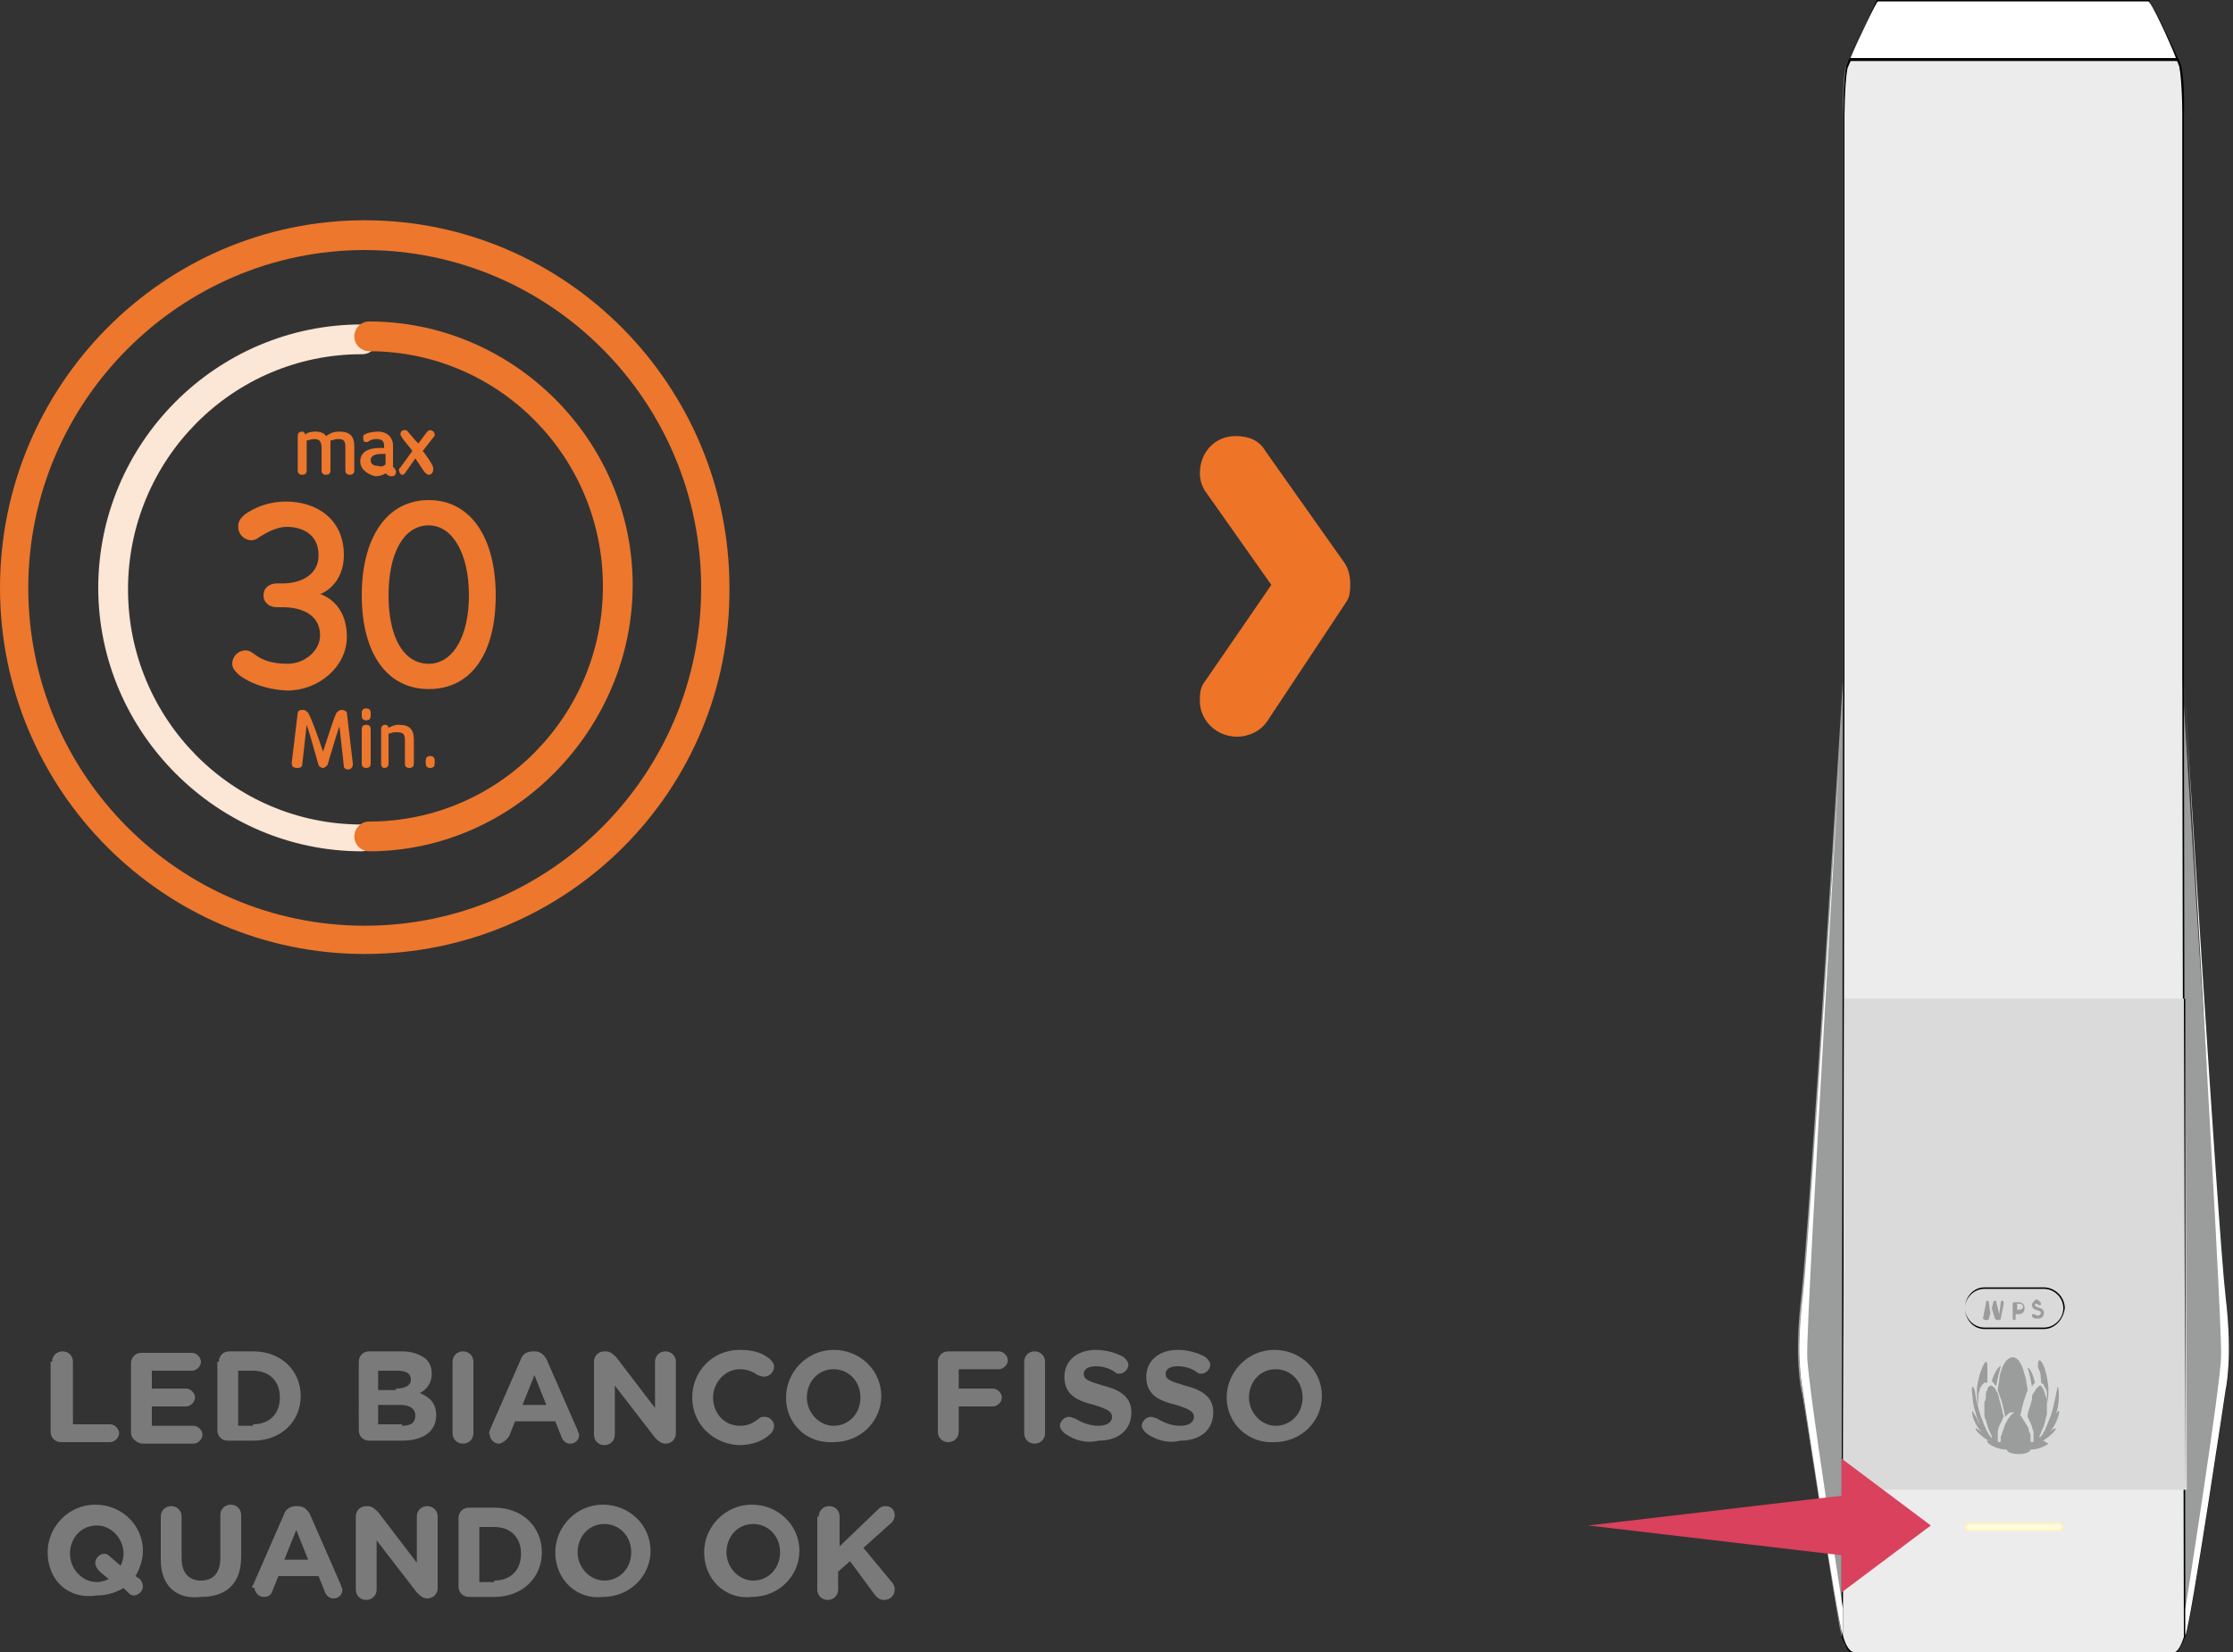 <?xml version="1.0" encoding="utf-8"?>
<!-- Generator: Adobe Illustrator 24.1.2, SVG Export Plug-In . SVG Version: 6.00 Build 0)  -->
<svg version="1.1" id="Layer_1" xmlns="http://www.w3.org/2000/svg" xmlns:xlink="http://www.w3.org/1999/xlink" x="0px" y="0px"
	 viewBox="0 0 150 111" style="enable-background:new 0 0 150 111;" xml:space="preserve">
<rect x="0" y="0" width="150" height="111" fill="#333333" stroke="none"/>
<style type="text/css">
	.st0{fill:none;}
	.st1{fill:#9B9C9C;}
	.st2{fill:#ECECEC;}
	.st3{fill:#FFFFFF;}
	.st4{fill:#DADADA;}
	.st5{fill:#FFFBDD;}
	.st6{opacity:0.2;}
	.st7{opacity:0.2;fill:#FEF9C8;enable-background:new    ;}
	.st8{opacity:0.25;}
	.st9{opacity:0.25;fill:#FEE398;enable-background:new    ;}
	.st10{opacity:0.3;}
	.st11{opacity:0.3;fill:#FFD452;enable-background:new    ;}
	.st12{fill:#FFDB73;}
	.st13{fill:#FEE28E;}
	.st14{fill:#FFEBB3;}
	.st15{fill:#FFF4CB;}
	.st16{fill:#D9415C;}
	.st17{fill:#EE7428;}
	.st18{fill:#EC772D;}
	.st19{fill:#FCE6D5;}
	.st20{fill:#7A7A7A;}
</style>
<g>
	<g>
		<rect y="0" class="st0" width="150" height="111"/>
		<g>
			<path class="st1" d="M124.4,111c0,0-0.4,0-0.7-1.1c-0.3-1-2.6-16.4-2.7-16.5c0,0-0.5-2.2,0-6.3c0.5-4.1,2.8-41.2,2.8-41.6V8
				c0-0.1-0.1-3.5,0.4-4l0,0h22l0,0c0.5,0.5,0.4,3.9,0.4,4v37.6c0,0.4,2.3,37.5,2.8,41.6c0.5,4.1,0,6.2,0,6.3
				c0,0.2-2.3,15.5-2.7,16.5c-0.4,1.1-0.7,1.1-0.7,1.1H124.4z"/>
			<path d="M146.3,4c0.5,0.5,0.4,4,0.4,4v37.6c0,0,2.3,37.4,2.8,41.6c0.5,4.2,0,6.3,0,6.3s-2.3,15.5-2.7,16.5
				c-0.4,1.1-0.7,1.1-0.7,1.1h-10.8h-10.8c0,0-0.4,0-0.7-1.1c-0.4-1.1-2.7-16.5-2.7-16.5s-0.5-2.1,0-6.3c0.5-4.2,2.8-41.6,2.8-41.6
				V8c0,0-0.1-3.5,0.4-4h11H146.3L146.3,4z M146.3,3.9L146.3,3.9h-11h-11h0l0,0c-0.5,0.5-0.4,3.9-0.4,4v37.6
				c0,0.5-2.3,37.5-2.8,41.6c-0.5,4.1,0,6.2,0,6.3c0.1,0.7,2.3,15.5,2.7,16.5c0.4,1.1,0.7,1.1,0.7,1.1h10.8h10.8c0,0,0.4,0,0.7-1.1
				c0.3-1,2.6-15.9,2.7-16.5c0-0.1,0.5-2.2,0-6.3c-0.5-4.1-2.8-41.1-2.8-41.6V8C146.7,7.9,146.8,4.5,146.3,3.9L146.3,3.9z"/>
			<path class="st2" d="M124.4,111c0,0-0.4,0-0.7-1.1v0l0.1-64.4V8c0,0,0-2.3,0.2-3.4c0.1-0.2,2-4.4,2.1-4.5v0h18.2l0,0
				c0.1,0.1,2,4.2,2.1,4.4c0.3,1.1,0.2,3.5,0.2,3.5v37.6l0.1,64.4v0c-0.4,1.1-0.7,1.1-0.7,1.1L124.4,111L124.4,111z"/>
			<path d="M144.4,0c0.1,0.1,2,4.2,2.1,4.4c0.3,1.1,0.2,3.5,0.2,3.5v37.6l0.1,64.4c-0.4,1.1-0.7,1.1-0.7,1.1h-10.8h-10.8
				c0,0-0.4,0-0.7-1.1l0.1-64.4V8c0,0,0-2.3,0.2-3.4c0.1-0.3,2-4.4,2.1-4.5H144.4L144.4,0z M144.4,0L144.4,0h-18.3h0l0,0
				c-0.1,0.1-1,2.1-1.1,2.2c-0.2,0.4-1,2.1-1,2.3c-0.2,1.1-0.2,3.4-0.2,3.5v37.6l-0.1,64.4v0v0c0.4,1.1,0.7,1.1,0.7,1.1h10.8h10.8
				c0,0,0.4,0,0.7-1.1v0v0l-0.1-64.4V8c0,0,0-2.4-0.2-3.5C146.4,4.2,144.5,0.1,144.4,0L144.4,0z"/>
			<path class="st3" d="M146.2,4h-22l0,0c0.5-1.1,1.8-3.9,1.9-3.9l0,0h18.2l0,0C144.5,0.1,145.8,2.9,146.2,4L146.2,4L146.2,4z"/>
			<path d="M144.4,0c0.1,0.1,1.4,2.8,1.9,3.9h-11h-11c0.5-1.2,1.8-3.9,1.9-3.9H144.4L144.4,0z M144.4,0L144.4,0h-18.3h0l0,0
				c-0.1,0.1-1.4,2.9-1.9,4l0,0.1h0.1h11h11l0.2,0.2L146.3,4C145.8,2.9,144.5,0.1,144.4,0L144.4,0z"/>
			<path class="st3" d="M123.9,45.5c0,0-2.3,37.4-2.8,41.6c-0.5,4.2,0,6.3,0,6.3s2.3,15.5,2.7,16.5v-1.8c0,0-2.4-15.2-2.4-17
				C121.3,88.7,123.9,45.5,123.9,45.5z"/>
			<path class="st3" d="M146.7,45.5c0,0,2.3,37.4,2.8,41.6c0.5,4.2,0,6.3,0,6.3s-2.3,15.5-2.7,16.5v-1.8c0,0,2.4-15.2,2.4-17
				C149.3,88.6,146.7,45.5,146.7,45.5z"/>
			<path class="st4" d="M123.8,100.1l0.1-33h22.9l0.1,33H123.8z"/>
			<path d="M146.7,67.1l0.1,32.9h-11.5h-11.5l0.1-32.9h11.4H146.7L146.7,67.1z M146.8,67.1L146.8,67.1h-11.5h-11.4h0v0l-0.1,32.9v0
				h0h11.5h11.5h0v0L146.8,67.1L146.8,67.1z"/>
			<path class="st5" d="M138.3,102.9h-6c-0.1,0-0.3-0.1-0.3-0.3c0-0.1,0.1-0.3,0.3-0.3h6c0.1,0,0.3,0.1,0.3,0.3
				C138.5,102.8,138.4,102.9,138.3,102.9z"/>
			<g class="st6">
				<g class="st6">
					<g class="st6">
						<g class="st6">
							<path class="st7" d="M138.3,103h-6c-0.2,0-0.4-0.2-0.4-0.4s0.2-0.4,0.4-0.4h6c0.2,0,0.4,0.2,0.4,0.4
								C138.6,102.8,138.5,103,138.3,103z M132.3,102.5c-0.1,0-0.1,0.1-0.1,0.1s0.1,0.1,0.1,0.1h6c0.1,0,0.1-0.1,0.1-0.1
								c0-0.1-0.1-0.1-0.1-0.1H132.3z"/>
						</g>
					</g>
				</g>
			</g>
			<g class="st8">
				<g class="st8">
					<g class="st8">
						<g class="st8">
							<path class="st9" d="M138.3,103h-6c-0.2,0-0.4-0.2-0.4-0.4c0-0.2,0.2-0.4,0.4-0.4h6c0.2,0,0.4,0.2,0.4,0.4
								S138.5,103,138.3,103z M132.3,102.5c-0.1,0-0.2,0.1-0.2,0.2s0.1,0.2,0.2,0.2h6c0.1,0,0.2-0.1,0.2-0.2s-0.1-0.2-0.2-0.2H132.3
								z"/>
						</g>
					</g>
				</g>
			</g>
			<g class="st10">
				<g class="st10">
					<g class="st10">
						<g class="st10">
							<path class="st11" d="M138.3,103h-6c-0.2,0-0.3-0.1-0.3-0.3c0-0.2,0.1-0.3,0.3-0.3h6c0.2,0,0.3,0.1,0.3,0.3
								C138.6,102.8,138.5,103,138.3,103z M132.3,102.4c-0.1,0-0.2,0.1-0.2,0.2c0,0.1,0.1,0.2,0.2,0.2h6c0.1,0,0.2-0.1,0.2-0.2
								c0-0.1-0.1-0.2-0.2-0.2H132.3z"/>
						</g>
					</g>
				</g>
			</g>
			<path class="st12" d="M138.3,102.9h-6c-0.2,0-0.3-0.1-0.3-0.3s0.1-0.3,0.3-0.3h6c0.2,0,0.3,0.1,0.3,0.3S138.4,102.9,138.3,102.9z
				 M132.3,102.4c-0.1,0-0.2,0.1-0.2,0.2s0.1,0.2,0.2,0.2h6c0.1,0,0.2-0.1,0.2-0.2s-0.1-0.2-0.2-0.2H132.3z"/>
			<path class="st13" d="M138.3,102.9h-6c-0.2,0-0.3-0.1-0.3-0.3c0-0.2,0.1-0.3,0.3-0.3h6c0.2,0,0.3,0.1,0.3,0.3
				C138.6,102.8,138.4,102.9,138.3,102.9z M132.3,102.4c-0.1,0-0.2,0.1-0.2,0.2c0,0.1,0.1,0.2,0.2,0.2h6c0.1,0,0.2-0.1,0.2-0.2
				c0-0.1-0.1-0.2-0.2-0.2H132.3z"/>
			<path class="st14" d="M138.3,102.9h-6c-0.2,0-0.3-0.1-0.3-0.3c0-0.2,0.1-0.3,0.3-0.3h6c0.2,0,0.3,0.1,0.3,0.3
				C138.6,102.8,138.4,102.9,138.3,102.9z M132.3,102.4c-0.1,0-0.2,0.1-0.2,0.2c0,0.1,0.1,0.2,0.2,0.2h6c0.1,0,0.2-0.1,0.2-0.2
				c0-0.1-0.1-0.2-0.2-0.2H132.3z"/>
			<path class="st15" d="M138.3,102.9h-6c-0.1,0-0.3-0.1-0.3-0.3c0-0.1,0.1-0.3,0.3-0.3h6c0.1,0,0.3,0.1,0.3,0.3
				S138.4,102.9,138.3,102.9z M132.3,102.4c-0.1,0-0.2,0.1-0.2,0.2s0.1,0.2,0.2,0.2h6c0.1,0,0.2-0.1,0.2-0.2s-0.1-0.2-0.2-0.2H132.3
				z"/>
			<path d="M137.3,89.3h-4c-0.7,0-1.3-0.6-1.3-1.4c0-0.8,0.6-1.4,1.3-1.4h4c0.7,0,1.4,0.6,1.4,1.4C138.6,88.7,138,89.3,137.3,89.3z
				 M133.3,86.6c-0.7,0-1.3,0.6-1.3,1.3c0,0.7,0.6,1.3,1.3,1.3h4c0.7,0,1.3-0.6,1.3-1.3c0-0.7-0.6-1.3-1.3-1.3H133.3z"/>
			<path class="st1" d="M133.4,87.6C133.4,87.6,133.4,87.6,133.4,87.6c0-0.1,0-0.2,0.1-0.2c0.1,0,0.1,0.1,0.1,0.1l0.1,0.8h0l0.2-0.8
				c0-0.1,0.1-0.1,0.1-0.1c0.1,0,0.1,0,0.1,0.1l0.2,0.8h0l0.1-0.8c0-0.1,0.1-0.1,0.1-0.1c0.1,0,0.1,0.1,0.1,0.1c0,0,0,0,0,0.1
				l-0.2,1c0,0.1-0.1,0.1-0.2,0.1c-0.1,0-0.2-0.1-0.2-0.1l-0.2-0.7h0l-0.2,0.7c0,0.1-0.1,0.1-0.2,0.1c-0.1,0-0.2-0.1-0.2-0.1
				L133.4,87.6z"/>
			<path class="st1" d="M135.2,87.6c0-0.1,0.1-0.1,0.1-0.1h0.3c0.3,0,0.4,0.2,0.4,0.4c0,0.3-0.2,0.4-0.4,0.4h-0.2v0.3
				c0,0.1-0.1,0.1-0.1,0.1c-0.1,0-0.1-0.1-0.1-0.1L135.2,87.6L135.2,87.6z M135.5,88h0.2c0.1,0,0.2-0.1,0.2-0.2s-0.1-0.2-0.2-0.2
				h-0.2V88z"/>
			<path class="st1" d="M137.1,87.6c0,0.1,0,0.1-0.1,0.1s-0.1-0.1-0.2-0.1c-0.1,0-0.1,0-0.1,0.1c0,0.2,0.6,0.1,0.6,0.5
				c0,0.3-0.2,0.4-0.4,0.4c-0.1,0-0.4,0-0.4-0.2c0-0.1,0-0.1,0.1-0.1c0.1,0,0.2,0.1,0.3,0.1c0.1,0,0.2-0.1,0.2-0.2
				c0-0.2-0.6-0.1-0.6-0.5c0-0.2,0.2-0.4,0.4-0.4C136.8,87.4,137.1,87.4,137.1,87.6z"/>
			<path class="st1" d="M132.9,94.6c0-0.2,0-0.3,0-0.5c0-0.1,0-0.3,0-0.4c0-0.1,0.1-0.3,0.1-0.4c0-0.1,0.1-0.1,0.1-0.2
				c0.1-0.1,0.1-0.1,0.2-0.2c0,0,0,0,0.1,0c0,0,0,0,0.1,0c0-0.3,0-0.6,0-0.9c0-0.3,0-0.5-0.1-0.5c-0.1,0-0.5,0.8-0.6,1.8
				c0,0.4,0,0.7,0.1,1.1C132.9,94.4,132.9,94.5,132.9,94.6z"/>
			<path class="st1" d="M134.2,93.4c0,0.1,0.1,0.2,0.1,0.3c0.2,0.5,0.3,1,0.4,1.5c0.1-0.1,0.1-0.1,0.2-0.2c0.1-0.1,0.2-0.1,0.3-0.1
				c0.1,0,0.2,0,0.3,0.1c0.1,0,0.1,0.1,0.2,0.2c0.1-0.5,0.2-1,0.4-1.5c0-0.1,0.1-0.2,0.1-0.3c0-0.2-0.1-0.5-0.1-0.7
				c-0.1-0.3-0.3-1.5-0.9-1.5c-0.6,0-0.9,1.2-0.9,1.5C134.3,92.8,134.2,93.2,134.2,93.4z"/>
			<path class="st1" d="M134.1,93.1c0.1-0.6,0.2-0.9,0.3-1.3c-0.2,0-0.5,0.6-0.6,1c0,0,0,0,0,0C134,93,134,93.1,134.1,93.1z"/>
			<path class="st1" d="M137.1,92.9C137.1,92.9,137.1,92.9,137.1,92.9c0.1,0.1,0.2,0.1,0.2,0.2c0,0.1,0.1,0.1,0.1,0.2
				c0.1,0.1,0.1,0.3,0.1,0.4c0,0.1,0,0.3,0,0.4c0,0.2,0,0.4,0,0.5c0-0.1,0-0.2,0-0.3c0.1-0.3,0.1-0.7,0.1-1.1
				c-0.1-1-0.4-1.8-0.6-1.8c-0.1,0-0.1,0.2-0.1,0.5C137.1,92.2,137.1,92.6,137.1,92.9C137.1,92.9,137.1,92.9,137.1,92.9z"/>
			<path class="st1" d="M136.7,92.9C136.7,92.9,136.7,92.9,136.7,92.9c-0.1-0.4-0.3-1-0.5-1c0.1,0.3,0.2,0.7,0.3,1.3
				C136.5,93.1,136.6,93,136.7,92.9z"/>
			<path class="st1" d="M137.3,96.8c-0.1,0-0.5,0.1-0.6,0.2c0,0,0,0,0,0c0,0,0.1,0,0.1,0c0.8-0.3,1.3-0.9,1.3-1
				c-0.1-0.1-0.4,0.2-0.6,0.4c0,0,0,0,0,0c0,0,0,0,0,0c0.6-0.5,0.9-1.5,0.8-1.6c-0.1,0-0.2,0.2-0.3,0.5c-0.1,0.2-0.2,0.4-0.2,0.4
				s0,0,0,0c0,0,0,0,0,0c0.5-0.9,0.5-1.6,0.5-1.9c0-0.7-0.1-0.7-0.1-0.5c-0.1,0.3-0.1,0.6-0.2,0.9c-0.1,0.5-0.2,0.9-0.4,1.3
				c0,0.1-0.1,0.2-0.1,0.3c-0.1,0.1-0.1,0.3-0.2,0.4c-0.1,0.2-0.1,0.2-0.2,0.3c0,0-0.1,0.1-0.1,0.1c0,0,0,0,0-0.1
				c0.1-0.2,0.2-0.5,0.3-0.7c0-0.1,0.1-0.3,0.1-0.4c0-0.1,0.1-0.3,0.1-0.4c0-0.1,0-0.3,0-0.4c0-0.1,0-0.3,0-0.4c0-0.1,0-0.3-0.1-0.4
				c0-0.1-0.1-0.3-0.1-0.4c-0.1-0.1-0.1-0.2-0.2-0.3c0,0,0,0,0,0c0,0,0,0,0,0c0,0,0,0,0,0c0,0,0,0,0,0c0,0,0,0,0,0c0,0-0.1,0-0.1,0
				c0,0-0.1,0.1-0.1,0.1c0,0-0.1,0.1-0.1,0.1c-0.1,0.1-0.1,0.2-0.2,0.3c-0.1,0.1-0.1,0.2-0.1,0.4c0,0.1-0.1,0.3-0.1,0.4
				c-0.1,0.3-0.2,0.5-0.2,0.8c0,0,0,0,0,0c0.1,0.1,0.1,0.3,0.2,0.4c0.1,0.2,0.1,0.4,0.2,0.6c0,0.1,0,0.2,0,0.3c0,0.1,0,0.2,0,0.3
				c0,0.1,0,0.1-0.1,0.1c0,0,0,0,0,0c0,0-0.1,0-0.1-0.1c0-0.1,0-0.2,0-0.3c0-0.1,0-0.2-0.1-0.3c0-0.2-0.1-0.4-0.2-0.5
				c-0.1-0.2-0.2-0.3-0.3-0.5c-0.1-0.1-0.1-0.1-0.2-0.2c-0.1,0-0.1-0.1-0.2-0.1s-0.1,0-0.2,0.1c-0.1,0-0.1,0.1-0.2,0.2
				c-0.1,0.1-0.2,0.3-0.3,0.5c-0.1,0.2-0.1,0.4-0.2,0.5c0,0.1,0,0.2-0.1,0.3c0,0.1,0,0.2,0,0.3c0,0,0,0.1-0.1,0.1c0,0,0,0,0,0
				c0,0-0.1,0-0.1-0.1c0-0.1,0-0.2,0-0.3c0-0.1,0-0.2,0-0.3c0-0.2,0.1-0.4,0.2-0.6c0.1-0.1,0.1-0.3,0.2-0.4c0,0,0,0,0,0
				c-0.1-0.3-0.1-0.5-0.2-0.8c0-0.1-0.1-0.3-0.1-0.4c0-0.1-0.1-0.3-0.1-0.4c-0.1-0.1-0.1-0.2-0.2-0.3c0-0.1-0.1-0.1-0.1-0.1
				c0,0-0.1-0.1-0.1-0.1c0,0-0.1,0-0.1,0c0,0,0,0,0,0c0,0,0,0,0,0c0,0,0,0,0,0c0,0,0,0,0,0c0,0,0,0,0,0c-0.1,0.1-0.2,0.1-0.2,0.3
				c-0.1,0.1-0.1,0.2-0.1,0.4c0,0.1,0,0.3-0.1,0.4c0,0.1,0,0.3,0,0.4c0,0.1,0,0.3,0,0.4c0,0.1,0,0.3,0.1,0.4c0,0.1,0.1,0.3,0.1,0.4
				c0.1,0.3,0.2,0.5,0.3,0.7c0,0,0,0.1,0,0.1c0,0-0.1,0-0.1-0.1c-0.1-0.1-0.1-0.1-0.2-0.3c-0.1-0.1-0.1-0.3-0.2-0.4
				c0-0.1-0.1-0.2-0.1-0.3c-0.2-0.4-0.3-0.9-0.4-1.3c-0.1-0.3-0.1-0.7-0.2-0.9c-0.1-0.2-0.2-0.2-0.1,0.5c0,0.3,0.1,1,0.5,1.9l0,0
				c0,0,0,0,0,0s-0.1-0.1-0.2-0.4c-0.2-0.3-0.3-0.5-0.3-0.5c-0.1,0.1,0.1,1,0.8,1.6c0,0,0,0,0,0c0,0,0,0,0,0
				c-0.2-0.2-0.6-0.5-0.6-0.4c0,0.1,0.5,0.7,1.3,1c0,0,0.1,0,0.1,0s0,0,0,0c-0.1,0-0.5-0.2-0.6-0.2c-0.1,0,0,0.1,0.1,0.2
				c0.1,0.1,0.6,0.4,1.2,0.4c0,0.1,0.2,0.3,0.8,0.3c0.6,0,0.8-0.2,0.8-0.3c0.6,0,1.1-0.3,1.2-0.4C137.4,96.9,137.4,96.9,137.3,96.8z
				"/>
			<path class="st16" d="M123.7,100.5V98l6,4.5l-6,4.5v-2.5l-17-2L123.7,100.5z"/>
			<path class="st17" d="M83.1,49.5c0.7,0,1.5-0.3,2-1l5.3-8c0.2-0.3,0.3-0.5,0.3-1.3c0-0.4-0.1-1-0.4-1.4L85,30.3
				c-0.4-0.7-1.1-1-2-1c-1.4,0-2.4,1.1-2.4,2.5c0,0.4,0.1,0.9,0.5,1.4l4.3,6.1L81,45.7c-0.4,0.5-0.4,0.9-0.4,1.4
				C80.6,48.4,81.7,49.5,83.1,49.5z"/>
			<path class="st18" d="M24.5,16.8C12.1,16.8,1.9,27,1.9,39.5s10.1,22.7,22.6,22.7C37,62.2,47.1,52,47.1,39.5
				C47.1,27,37,16.8,24.5,16.8z M24.5,64.1C11,64.1,0,53.1,0,39.5c0-13.6,11-24.7,24.5-24.7c13.5,0,24.5,11.1,24.5,24.7
				C49.1,53.1,38.1,64.1,24.5,64.1z"/>
			<path class="st19" d="M24.3,57.2c-9.7,0-17.7-8-17.7-17.7s7.9-17.7,17.7-17.7c0.5,0,1,0.4,1,1s-0.4,1-1,1
				c-8.7,0-15.7,7.1-15.7,15.8c0,8.7,7,15.8,15.7,15.8c0.5,0,1,0.4,1,1C25.3,56.8,24.8,57.2,24.3,57.2z"/>
			<path class="st18" d="M24.8,57.2c-0.5,0-1-0.4-1-1c0-0.5,0.4-1,1-1c8.7,0,15.7-7.1,15.7-15.8c0-8.7-7-15.8-15.7-15.8
				c-0.5,0-1-0.4-1-1c0-0.5,0.4-1,1-1c9.7,0,17.7,8,17.7,17.7S34.5,57.2,24.8,57.2z"/>
			<path class="st18" d="M20,31.6v-2.3c0-0.2,0.1-0.3,0.3-0.3c0.1,0,0.2,0.1,0.2,0.2v0c0.1-0.1,0.3-0.2,0.7-0.2
				c0.3,0,0.6,0.1,0.7,0.3c0.3-0.2,0.5-0.3,0.9-0.3c0.7,0,1,0.3,1,1v1.6c0,0.2-0.1,0.3-0.3,0.3c-0.2,0-0.3-0.1-0.3-0.3v-1.5
				c0-0.5-0.1-0.6-0.5-0.6c-0.2,0-0.4,0.1-0.5,0.1c0,0.1,0,0.2,0,0.4v1.6c0,0.2-0.1,0.3-0.3,0.3c-0.2,0-0.3-0.1-0.3-0.3v-1.5
				c0-0.5-0.2-0.6-0.5-0.6c-0.2,0-0.4,0.1-0.5,0.1v2c0,0.2-0.1,0.3-0.3,0.3C20.1,31.9,20,31.8,20,31.6z"/>
			<path class="st18" d="M24.2,31c0-0.6,0.5-0.9,1.3-0.9h0.3v-0.2c0-0.2-0.1-0.4-0.5-0.4c-0.3,0-0.5,0.1-0.6,0.2c-0.1,0-0.1,0-0.1,0
				c-0.2,0-0.2-0.1-0.2-0.3c0-0.1,0-0.2,0.1-0.2c0.1-0.1,0.5-0.2,0.9-0.2c0.7,0,1,0.5,1,0.9v1.5c0.1,0,0.1,0,0.1,0.1
				c0.1,0.1,0.1,0.1,0.1,0.2c0,0.2-0.1,0.3-0.3,0.3c-0.1,0-0.2,0-0.4-0.2c-0.1,0.1-0.4,0.2-0.7,0.2C24.8,31.9,24.2,31.6,24.2,31z
				 M25.9,31.2v-0.7h-0.3c-0.5,0-0.7,0.2-0.7,0.4c0,0.3,0.2,0.4,0.5,0.4C25.6,31.4,25.8,31.3,25.9,31.2z"/>
			<path class="st18" d="M26.8,31.6c0-0.1,0-0.1,0.1-0.2l0.8-1.1c-0.2-0.3-0.5-0.6-0.7-0.9c0-0.1-0.1-0.1-0.1-0.2
				c0-0.2,0.1-0.3,0.3-0.3c0.1,0,0.1,0,0.2,0.1c0.1,0.1,0.4,0.5,0.7,0.8l0.6-0.8c0.1-0.1,0.2-0.1,0.2-0.1c0.1,0,0.3,0.1,0.3,0.3
				c0,0.1,0,0.1-0.1,0.2l-0.7,0.9c0.3,0.4,0.6,0.8,0.7,1.1c0,0.1,0,0.1,0,0.2c0,0.1-0.1,0.3-0.3,0.3c-0.1,0-0.2-0.1-0.3-0.2
				c-0.2-0.3-0.4-0.6-0.6-0.9l-0.7,1c-0.1,0.1-0.1,0.1-0.2,0.1C26.9,31.9,26.8,31.7,26.8,31.6z"/>
			<path class="st18" d="M19.6,51.3c0,0,0-0.1,0-0.1l0.4-3.3c0-0.1,0.1-0.2,0.3-0.2h0.1c0.1,0,0.2,0.1,0.3,0.2
				c0.2,0.3,0.7,1.7,1,2.6h0c0.4-1.2,0.7-2.2,0.9-2.6c0.1-0.1,0.2-0.2,0.3-0.2h0.1c0.1,0,0.3,0.1,0.3,0.2l0.4,3.4c0,0,0,0.1,0,0.1
				c0,0.1-0.1,0.3-0.3,0.3c-0.2,0-0.3-0.1-0.3-0.2l-0.3-2.7c0,0.1-0.1,0.2-0.1,0.3c-0.3,0.9-0.6,2-0.7,2.3c-0.1,0.1-0.2,0.2-0.3,0.2
				h0c-0.1,0-0.3-0.1-0.3-0.2c-0.1-0.3-0.5-1.8-0.7-2.4l-0.1-0.3l-0.3,2.7c0,0.1-0.1,0.2-0.3,0.2C19.7,51.6,19.6,51.5,19.6,51.3z"/>
			<path class="st18" d="M24.3,48.1v-0.2c0-0.2,0.1-0.3,0.3-0.3c0.2,0,0.3,0.1,0.3,0.3v0.2c0,0.2-0.1,0.3-0.3,0.3
				C24.4,48.4,24.3,48.3,24.3,48.1z M24.3,51.3V49c0-0.2,0.1-0.3,0.3-0.3c0.2,0,0.3,0.1,0.3,0.3v2.3c0,0.2-0.1,0.3-0.3,0.3
				C24.4,51.6,24.3,51.5,24.3,51.3z"/>
			<path class="st18" d="M25.6,51.3V49c0-0.2,0.1-0.3,0.3-0.3c0.1,0,0.2,0.1,0.2,0.2c0.2-0.1,0.4-0.2,0.7-0.2c0.7,0,1,0.3,1,1v1.6
				c0,0.2-0.1,0.3-0.3,0.3c-0.2,0-0.3-0.1-0.3-0.3v-1.5c0-0.5-0.1-0.6-0.6-0.6c-0.3,0-0.4,0.1-0.5,0.1v2c0,0.2-0.1,0.3-0.3,0.3
				C25.7,51.6,25.6,51.5,25.6,51.3z"/>
			<path class="st18" d="M28.6,51.3v-0.2c0-0.2,0.1-0.3,0.3-0.3c0.2,0,0.3,0.1,0.3,0.3v0.2c0,0.2-0.1,0.3-0.3,0.3
				C28.7,51.6,28.6,51.5,28.6,51.3z"/>
			<path class="st18" d="M16,45.3c-0.2-0.2-0.4-0.4-0.4-0.7c0-0.5,0.4-0.9,0.9-0.9c0.3,0,0.5,0.2,0.8,0.4c0.3,0.2,0.9,0.5,2,0.5
				c1.2,0,2.2-0.9,2.2-1.9c0-1.5-1.4-1.9-2.5-1.9h-0.4c-0.5,0-0.9-0.3-0.9-0.8c0-0.5,0.4-0.8,0.9-0.8H19c1.1,0,2.4-0.5,2.4-1.9
				c0-1.6-1.4-1.9-2.1-1.9c-0.9,0-1.7,0.6-1.9,0.7c-0.1,0.1-0.3,0.2-0.5,0.2c-0.5,0-0.9-0.4-0.9-0.9c0-0.3,0.1-0.5,0.3-0.7
				c0.3-0.3,1.4-1,2.9-1c2.1,0,3.9,1.2,3.9,3.6c0,1.9-1.4,2.6-1.6,2.6c0.2,0.1,1.8,0.6,1.8,2.9c0,2-1.9,3.6-4,3.6
				C17.2,46.3,16.1,45.4,16,45.3z"/>
			<path class="st18" d="M24.3,40c0-3.9,1.7-6.4,4.5-6.4c2.8,0,4.5,2.5,4.5,6.4c0,4-1.7,6.3-4.5,6.3C26,46.3,24.3,43.9,24.3,40z
				 M31.5,40c0-2.8-1.1-4.7-2.7-4.7c-1.7,0-2.7,1.9-2.7,4.7c0,2.8,1,4.6,2.7,4.6C30.4,44.6,31.5,42.8,31.5,40z"/>
		</g>
	</g>
	<g>
		<path class="st20" d="M3.5,91.5c0-0.4,0.3-0.7,0.7-0.7c0.4,0,0.7,0.3,0.7,0.7v4.2h2.5c0.3,0,0.6,0.3,0.6,0.6
			c0,0.3-0.3,0.6-0.6,0.6H4.1c-0.4,0-0.7-0.3-0.7-0.7V91.5z"/>
		<path class="st20" d="M8.8,96.3v-4.7c0-0.4,0.3-0.7,0.7-0.7h3.4c0.3,0,0.6,0.3,0.6,0.6c0,0.3-0.3,0.6-0.6,0.6h-2.7v1.2h2.3
			c0.3,0,0.6,0.3,0.6,0.6c0,0.3-0.3,0.6-0.6,0.6h-2.3v1.3h2.8c0.3,0,0.6,0.3,0.6,0.6c0,0.3-0.3,0.6-0.6,0.6H9.5
			C9.1,96.9,8.8,96.6,8.8,96.3z"/>
		<path class="st20" d="M14.7,91.5c0-0.4,0.3-0.7,0.7-0.7H17c1.9,0,3.2,1.3,3.2,3v0c0,1.7-1.3,3-3.2,3h-1.7c-0.4,0-0.7-0.3-0.7-0.7
			V91.5z M17,95.7c1.1,0,1.8-0.7,1.8-1.8v0c0-1.1-0.7-1.8-1.8-1.8h-1v3.7H17z"/>
		<path class="st20" d="M24.1,91.5c0-0.4,0.3-0.7,0.7-0.7h2.2c0.7,0,1.2,0.2,1.6,0.5c0.3,0.3,0.4,0.6,0.4,1v0c0,0.7-0.4,1.1-0.8,1.3
			c0.7,0.3,1.1,0.7,1.1,1.5v0c0,1.1-0.9,1.7-2.3,1.7h-2.2c-0.4,0-0.7-0.3-0.7-0.7V91.5z M26.6,93.3c0.6,0,1-0.2,1-0.6v0
			c0-0.4-0.3-0.6-0.9-0.6h-1.3v1.3H26.6z M27,95.8c0.6,0,0.9-0.2,0.9-0.7v0c0-0.4-0.3-0.7-1-0.7h-1.5v1.3H27z"/>
		<path class="st20" d="M30.4,91.5c0-0.4,0.3-0.7,0.7-0.7c0.4,0,0.7,0.3,0.7,0.7v4.8c0,0.4-0.3,0.7-0.7,0.7c-0.4,0-0.7-0.3-0.7-0.7
			V91.5z"/>
		<path class="st20" d="M32.9,96.1l2.1-4.8c0.1-0.3,0.4-0.5,0.8-0.5h0.1c0.4,0,0.6,0.2,0.8,0.5l2.1,4.8c0,0.1,0.1,0.2,0.1,0.3
			c0,0.4-0.3,0.6-0.6,0.6c-0.3,0-0.5-0.2-0.6-0.5l-0.4-1h-2.7l-0.4,1C34,96.8,33.7,97,33.5,97c-0.3,0-0.6-0.3-0.6-0.6
			C32.8,96.3,32.9,96.2,32.9,96.1z M36.7,94.4l-0.8-2l-0.8,2H36.7z"/>
		<path class="st20" d="M39.9,91.5c0-0.4,0.3-0.7,0.7-0.7h0.1c0.3,0,0.5,0.2,0.7,0.4l2.6,3.4v-3.1c0-0.4,0.3-0.7,0.7-0.7
			s0.7,0.3,0.7,0.7v4.8c0,0.4-0.3,0.7-0.7,0.7h0c-0.3,0-0.5-0.2-0.7-0.4l-2.7-3.5v3.3c0,0.4-0.3,0.7-0.7,0.7s-0.7-0.3-0.7-0.7V91.5z
			"/>
		<path class="st20" d="M46.5,93.9L46.5,93.9c0-1.7,1.3-3.2,3.2-3.2c0.9,0,1.5,0.2,2,0.6c0.1,0.1,0.3,0.3,0.3,0.5
			c0,0.4-0.3,0.7-0.7,0.7c-0.2,0-0.3-0.1-0.4-0.1c-0.4-0.3-0.8-0.4-1.2-0.4c-1,0-1.8,0.9-1.8,1.9v0c0,1,0.7,1.9,1.8,1.9
			c0.6,0,0.9-0.2,1.3-0.5c0.1-0.1,0.2-0.1,0.4-0.1c0.3,0,0.6,0.3,0.6,0.6c0,0.2-0.1,0.4-0.2,0.5c-0.5,0.5-1.2,0.8-2.2,0.8
			C47.9,97,46.5,95.7,46.5,93.9z"/>
		<path class="st20" d="M52.8,93.9L52.8,93.9c0-1.7,1.4-3.2,3.2-3.2s3.2,1.4,3.2,3.1v0c0,1.7-1.4,3.1-3.2,3.1
			C54.1,97,52.8,95.6,52.8,93.9z M57.8,93.9L57.8,93.9c0-1.1-0.8-1.9-1.8-1.9c-1.1,0-1.8,0.9-1.8,1.9v0c0,1,0.8,1.9,1.8,1.9
			S57.8,95,57.8,93.9z"/>
		<path class="st20" d="M63,91.5c0-0.4,0.3-0.7,0.7-0.7h3.4c0.3,0,0.6,0.3,0.6,0.6c0,0.3-0.3,0.6-0.6,0.6h-2.7v1.3h2.3
			c0.3,0,0.6,0.3,0.6,0.6s-0.3,0.6-0.6,0.6h-2.3v1.7c0,0.4-0.3,0.7-0.7,0.7c-0.4,0-0.7-0.3-0.7-0.7V91.5z"/>
		<path class="st20" d="M68.8,91.5c0-0.4,0.3-0.7,0.7-0.7c0.4,0,0.7,0.3,0.7,0.7v4.8c0,0.4-0.3,0.7-0.7,0.7c-0.4,0-0.7-0.3-0.7-0.7
			V91.5z"/>
		<path class="st20" d="M71.5,96.3c-0.1-0.1-0.3-0.3-0.3-0.5c0-0.3,0.3-0.6,0.6-0.6c0.2,0,0.3,0.1,0.4,0.1c0.5,0.3,1,0.5,1.6,0.5
			c0.5,0,0.9-0.2,0.9-0.6v0c0-0.3-0.2-0.5-1.2-0.8c-1.2-0.3-2-0.7-2-1.9v0c0-1.1,0.9-1.8,2.1-1.8c0.7,0,1.4,0.2,1.9,0.5
			c0.1,0.1,0.3,0.3,0.3,0.5c0,0.3-0.3,0.6-0.6,0.6c-0.1,0-0.2,0-0.3-0.1c-0.4-0.3-0.9-0.4-1.3-0.4c-0.5,0-0.8,0.2-0.8,0.5v0
			c0,0.4,0.3,0.5,1.3,0.8c1.2,0.3,1.9,0.8,1.9,1.8v0c0,1.2-0.9,1.9-2.2,1.9C73,97,72.2,96.8,71.5,96.3z"/>
		<path class="st20" d="M77,96.3c-0.1-0.1-0.3-0.3-0.3-0.5c0-0.3,0.3-0.6,0.6-0.6c0.2,0,0.3,0.1,0.4,0.1c0.5,0.3,1,0.5,1.6,0.5
			c0.5,0,0.9-0.2,0.9-0.6v0c0-0.3-0.2-0.5-1.2-0.8c-1.2-0.3-2-0.7-2-1.9v0c0-1.1,0.9-1.8,2.1-1.8c0.7,0,1.4,0.2,1.9,0.5
			c0.1,0.1,0.3,0.3,0.3,0.5c0,0.3-0.3,0.6-0.6,0.6c-0.1,0-0.2,0-0.3-0.1c-0.4-0.3-0.9-0.4-1.3-0.4c-0.5,0-0.8,0.2-0.8,0.5v0
			c0,0.4,0.3,0.5,1.3,0.8c1.2,0.3,1.9,0.8,1.9,1.8v0c0,1.2-0.9,1.9-2.2,1.9C78.5,97,77.7,96.8,77,96.3z"/>
		<path class="st20" d="M82.4,93.9L82.4,93.9c0-1.7,1.4-3.2,3.2-3.2s3.2,1.4,3.2,3.1v0c0,1.7-1.4,3.1-3.2,3.1
			C83.8,97,82.4,95.6,82.4,93.9z M87.5,93.9L87.5,93.9c0-1.1-0.8-1.9-1.8-1.9c-1.1,0-1.8,0.9-1.8,1.9v0c0,1,0.8,1.9,1.8,1.9
			S87.5,95,87.5,93.9z"/>
		<path class="st20" d="M3.2,104.3L3.2,104.3c0-1.7,1.4-3.2,3.2-3.2s3.2,1.4,3.2,3.1v0c0,0.6-0.2,1.2-0.5,1.7l0.3,0.2
			c0.1,0.1,0.2,0.3,0.2,0.5c0,0.3-0.3,0.6-0.6,0.6c-0.2,0-0.3-0.1-0.4-0.2l-0.3-0.3c-0.5,0.3-1.1,0.5-1.8,0.5
			C4.5,107.5,3.2,106.1,3.2,104.3z M6.4,105c0-0.3,0.3-0.6,0.6-0.6c0.2,0,0.3,0.1,0.4,0.2l0.7,0.6c0.1-0.2,0.2-0.5,0.2-0.8v0
			c0-1-0.8-1.9-1.8-1.9c-1.1,0-1.8,0.9-1.8,1.9v0c0,1,0.8,1.9,1.8,1.9c0.3,0,0.6-0.1,0.8-0.2l-0.6-0.5C6.5,105.4,6.4,105.2,6.4,105z
			"/>
		<path class="st20" d="M10.8,104.8v-2.9c0-0.4,0.3-0.7,0.7-0.7s0.7,0.3,0.7,0.7v2.8c0,1,0.5,1.5,1.3,1.5s1.3-0.5,1.3-1.5v-2.9
			c0-0.4,0.3-0.7,0.7-0.7s0.7,0.3,0.7,0.7v2.8c0,1.8-1,2.7-2.7,2.7C11.8,107.5,10.8,106.5,10.8,104.8z"/>
		<path class="st20" d="M17,106.5l2.1-4.8c0.1-0.3,0.4-0.5,0.8-0.5h0.1c0.4,0,0.6,0.2,0.8,0.5l2.1,4.8c0,0.1,0.1,0.2,0.1,0.3
			c0,0.4-0.3,0.6-0.6,0.6c-0.3,0-0.5-0.2-0.6-0.5l-0.4-1h-2.7l-0.4,1c-0.1,0.3-0.3,0.4-0.6,0.4c-0.3,0-0.6-0.3-0.6-0.6
			C16.9,106.7,16.9,106.6,17,106.5z M20.7,104.8l-0.8-2l-0.8,2H20.7z"/>
		<path class="st20" d="M23.9,101.9c0-0.4,0.3-0.7,0.7-0.7h0.1c0.3,0,0.5,0.2,0.7,0.4L28,105v-3.1c0-0.4,0.3-0.7,0.7-0.7
			s0.7,0.3,0.7,0.7v4.8c0,0.4-0.3,0.7-0.7,0.7h0c-0.3,0-0.5-0.2-0.7-0.4l-2.7-3.5v3.3c0,0.4-0.3,0.7-0.7,0.7c-0.4,0-0.7-0.3-0.7-0.7
			V101.9z"/>
		<path class="st20" d="M30.8,102c0-0.4,0.3-0.7,0.7-0.7h1.7c1.9,0,3.2,1.3,3.2,3v0c0,1.7-1.3,3-3.2,3h-1.7c-0.4,0-0.7-0.3-0.7-0.7
			V102z M33.2,106.2c1.1,0,1.8-0.7,1.8-1.8v0c0-1.1-0.7-1.8-1.8-1.8h-1v3.7H33.2z"/>
		<path class="st20" d="M37.3,104.3L37.3,104.3c0-1.7,1.4-3.2,3.2-3.2s3.2,1.4,3.2,3.1v0c0,1.7-1.4,3.1-3.2,3.1
			C38.7,107.5,37.3,106.1,37.3,104.3z M42.4,104.3L42.4,104.3c0-1.1-0.8-1.9-1.8-1.9c-1.1,0-1.8,0.9-1.8,1.9v0c0,1,0.8,1.9,1.8,1.9
			S42.4,105.4,42.4,104.3z"/>
		<path class="st20" d="M47.3,104.3L47.3,104.3c0-1.7,1.4-3.2,3.2-3.2s3.2,1.4,3.2,3.1v0c0,1.7-1.4,3.1-3.2,3.1
			C48.7,107.5,47.3,106.1,47.3,104.3z M52.4,104.3L52.4,104.3c0-1.1-0.8-1.9-1.8-1.9c-1.1,0-1.8,0.9-1.8,1.9v0c0,1,0.8,1.9,1.8,1.9
			S52.4,105.4,52.4,104.3z"/>
		<path class="st20" d="M55,101.9c0-0.4,0.3-0.7,0.7-0.7s0.7,0.3,0.7,0.7v2l2.5-2.4c0.2-0.2,0.3-0.3,0.6-0.3c0.4,0,0.6,0.3,0.6,0.6
			c0,0.2-0.1,0.4-0.2,0.5L58,104l1.9,2.3c0.1,0.1,0.2,0.3,0.2,0.5c0,0.4-0.3,0.7-0.7,0.7c-0.3,0-0.4-0.1-0.6-0.3l-1.7-2.3l-0.8,0.7
			v1.2c0,0.4-0.3,0.7-0.7,0.7s-0.7-0.3-0.7-0.7V101.9z"/>
	</g>
</g>
</svg>
